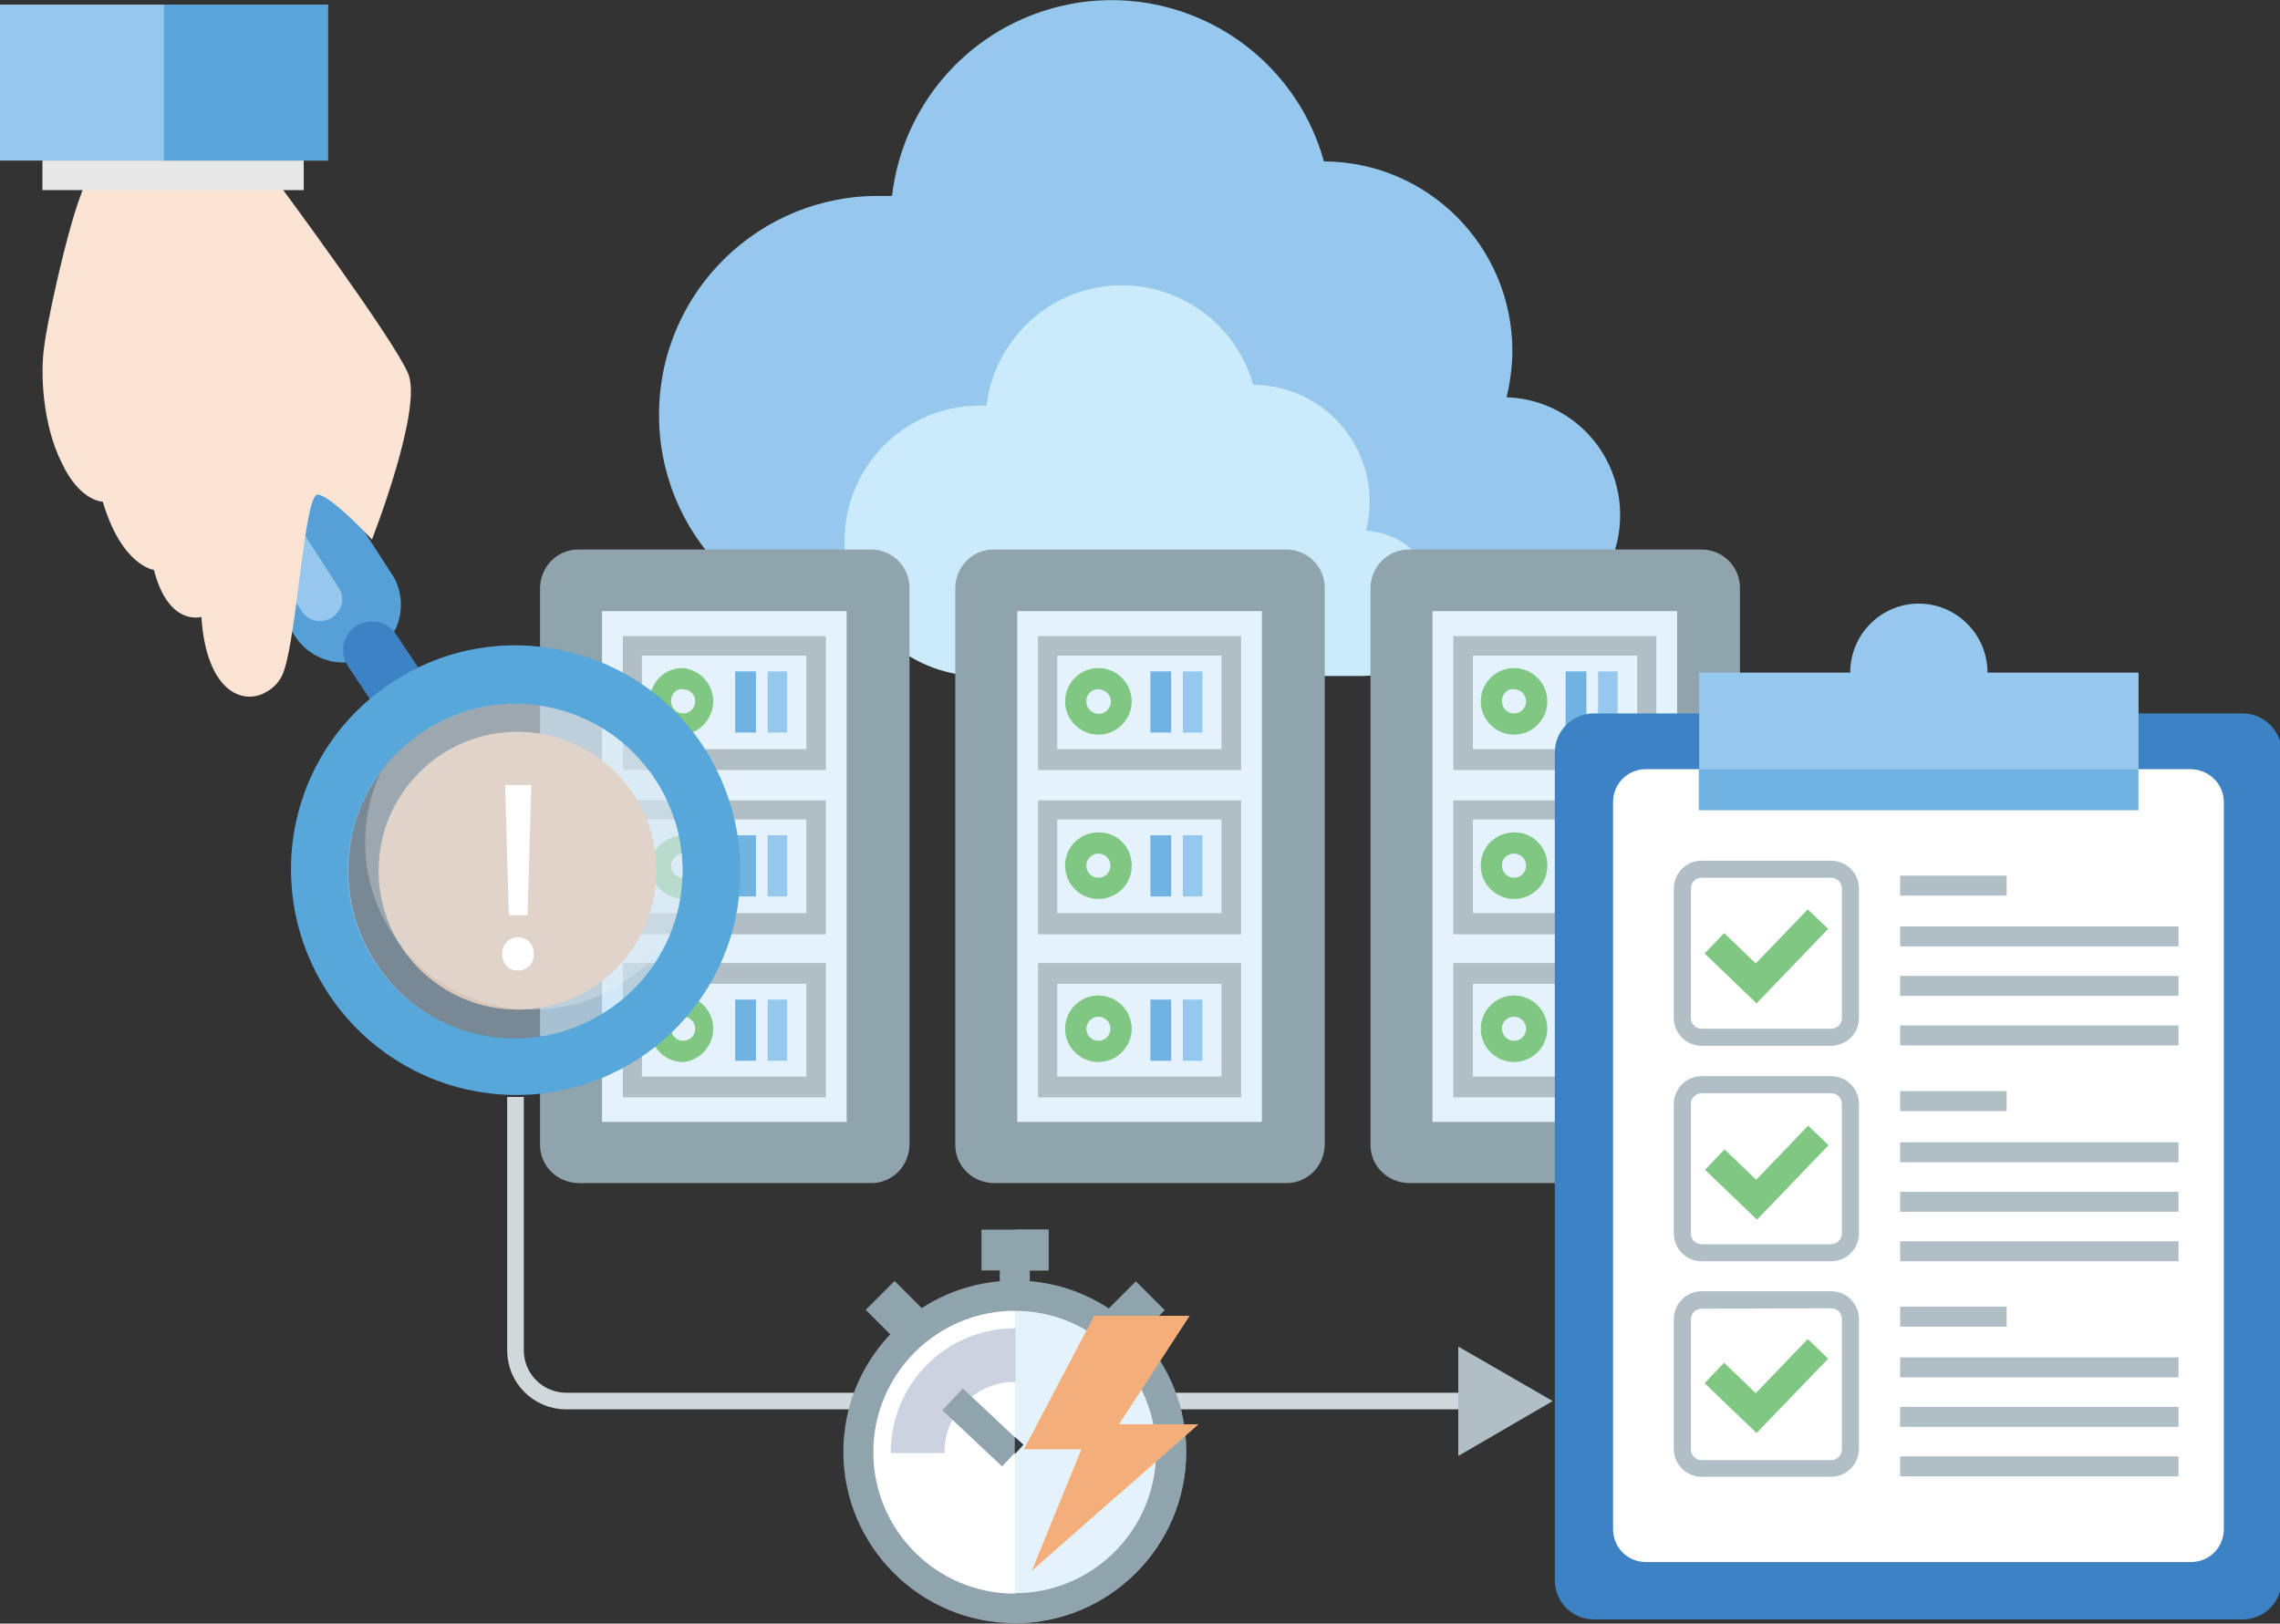 <?xml version="1.0" encoding="utf-8"?>
<!-- Generator: Adobe Illustrator 19.1.1, SVG Export Plug-In . SVG Version: 6.00 Build 0)  -->
<svg version="1.1" id="Layer_1" xmlns="http://www.w3.org/2000/svg" xmlns:xlink="http://www.w3.org/1999/xlink" x="0px" y="0px"
	 viewBox="132 -53.8 548 390.3" style="enable-background:new 132 -53.8 548 390.3;" xml:space="preserve">
<rect x="132" y="-53.8" width="548" height="390.3" fill="#333333" stroke="none"/>
<style type="text/css">
	.st0{fill:#95C8EC;}
	.st1{fill:#CBEAFB;}
	.st2{fill:#90A4AE;}
	.st3{fill:#E4F2FB;}
	.st4{fill:#B0BEC5;}
	.st5{fill:#70B2E2;}
	.st6{fill:#81C784;}
	.st7{fill:#F4AE7A;}
	.st8{fill:#57A0D7;}
	.st9{fill:#3D82C4;}
	.st10{fill:#57A7DB;}
	.st11{opacity:0.71;}
	.st12{opacity:0.71;fill:#BDDDF4;enable-background:new    ;}
	.st13{opacity:0.3;fill:#F1F2F2;enable-background:new    ;}
	.st14{fill:#FBE4D4;}
	.st15{fill:#E8E8E8;}
	.st16{fill:#58A6DA;}
	.st17{fill:#FFFFFF;}
	.st18{fill:none;stroke:#D0D8DC;stroke-width:4;stroke-miterlimit:10;}
	.st19{fill:#CDD2E1;}
	.st20{fill:#333940;}
</style>
<title>Disrupted-on-premises and cloud environments</title>
<path id="_Path_6" class="st0" d="M494.1,41.7c0.9-3.7,1.4-7.5,1.4-11.3c-0.1-25-20.3-45.3-45.3-45.4c-7.8-28.2-37.1-44.7-65.3-36.8
	c-20.8,5.8-36,23.6-38.5,45.1h-2.6c-29.1-0.4-53,22.8-53.4,51.9s22.8,53,51.9,53.4c0.5,0,1,0,1.5,0h148.9
	c15.7,0.1,28.5-12.5,28.7-28.2C521.6,54.9,509.5,42.2,494.1,41.7z"/>
<path id="_Path_7" class="st1" d="M460.3,73.8c0.6-2.3,0.9-4.6,0.9-7c0-15.5-12.5-28-28-28.1c-4.9-17.4-23-27.6-40.4-22.7
	c-12.8,3.6-22.1,14.6-23.7,27.7h-1.6c-18,0-32.5,14.6-32.5,32.5c0,18,14.6,32.5,32.5,32.5c0,0,0,0,0,0h92c9.7,0,17.6-7.9,17.5-17.6
	C477,81.9,469.7,74.2,460.3,73.8L460.3,73.8z"/>
<g>
	<path class="st2" d="M341.4,78.3H271c-5.1,0-9.1,4.1-9.2,9.2v133.9c0,5.1,4.1,9.1,9.2,9.2h70.4c5.1,0,9.1-4.1,9.2-9.2V87.5
		c0-5-4-9.1-9.1-9.2C341.4,78.3,341.4,78.3,341.4,78.3z"/>
	<path class="st2" d="M441.2,78.3h-70.4c-5.1,0-9.1,4.1-9.2,9.2v133.9c0,5.1,4.1,9.1,9.2,9.2h70.4c5.1,0,9.1-4.1,9.2-9.2V87.5
		c0-5-4-9.1-9.1-9.2C441.3,78.3,441.2,78.3,441.2,78.3z"/>
	<path class="st2" d="M541,78.3h-70.4c-5.1,0-9.1,4.1-9.2,9.2v133.9c0,5.1,4.1,9.1,9.2,9.2H541c5.1,0,9.1-4.1,9.2-9.2V87.5
		c0-5-4-9.1-9.1-9.2C541.1,78.3,541.1,78.3,541,78.3z"/>
	<rect x="276.7" y="93.1" class="st3" width="58.8" height="122.8"/>
	<rect x="376.5" y="93.1" class="st3" width="58.8" height="122.8"/>
	<rect x="476.3" y="93.1" class="st3" width="58.8" height="122.8"/>
	<path class="st4" d="M330.5,177.7h-48.8V210h48.8V177.7z M325.8,205h-39.5v-22.3h39.5V205z"/>
	<rect x="316.5" y="186.5" class="st0" width="4.7" height="14.7"/>
	<rect x="308.7" y="186.5" class="st5" width="5" height="14.7"/>
	<path class="st6" d="M296.2,201.5c4.4-0.4,7.6-4.4,7.2-8.8c-0.4-3.8-3.4-6.8-7.2-7.2c-4.3-0.1-7.9,3.3-8,7.7c0,0.1,0,0.2,0,0.3
		C288.3,198,291.8,201.5,296.2,201.5z M296.2,190.6c1.6,0,2.9,1.3,2.9,2.9c0,1.6-1.3,2.9-2.9,2.9c0,0,0,0,0,0
		c-1.6,0-2.9-1.3-2.9-2.9C293.3,192,294.6,190.6,296.2,190.6C296.2,190.6,296.2,190.6,296.2,190.6z"/>
	<path class="st4" d="M330.5,138.6h-48.8v32.2h48.8V138.6z M325.8,165.7h-39.5v-22.5h39.5V165.7z"/>
	<rect x="316.5" y="147" class="st0" width="4.7" height="14.7"/>
	<rect x="308.7" y="147" class="st5" width="5" height="14.7"/>
	<path class="st6" d="M296.2,162.3c4.4,0,8-3.5,8-7.9c0,0,0-0.1,0-0.1c-0.4-4.4-4.4-7.6-8.8-7.2c-3.8,0.4-6.8,3.4-7.2,7.2
		C288.3,158.6,291.8,162.2,296.2,162.3z M296.2,151.4c1.6,0,2.9,1.3,2.9,2.9s-1.3,2.9-2.9,2.9s-2.9-1.3-2.9-2.9
		C293.3,152.7,294.6,151.4,296.2,151.4C296.2,151.4,296.2,151.4,296.2,151.4z"/>
	<path class="st4" d="M330.5,99.1h-48.8v32.2h48.8V99.1z M325.8,126.3h-39.5v-22.5h39.5V126.3z"/>
	<rect x="316.5" y="107.6" class="st0" width="4.7" height="14.7"/>
	<rect x="308.7" y="107.6" class="st5" width="5" height="14.7"/>
	<path class="st6" d="M296.2,122.8c4.4-0.4,7.6-4.4,7.2-8.8c-0.4-3.8-3.4-6.8-7.2-7.2c-4.3-0.1-7.9,3.3-8,7.7c0,0.1,0,0.2,0,0.3
		C288.3,119.3,291.8,122.8,296.2,122.8z M296.2,111.9c1.6,0,2.9,1.3,2.9,2.9s-1.3,2.9-2.9,2.9c-1.6,0-2.9-1.3-2.9-2.9
		c-0.1-1.6,1.1-2.9,2.6-3C296,111.9,296.1,111.9,296.2,111.9L296.2,111.9z"/>
	<path class="st4" d="M430.3,177.7h-48.8V210h48.8V177.7z M425.6,205h-39.5v-22.3h39.5L425.6,205z"/>
	<rect x="416.3" y="186.5" class="st0" width="4.7" height="14.7"/>
	<rect x="408.5" y="186.5" class="st5" width="5" height="14.7"/>
	<path class="st6" d="M396,201.5c4.4,0,8-3.6,8-8s-3.6-8-8-8s-8,3.6-8,8S391.6,201.5,396,201.5z M396,190.6c1.6,0,2.9,1.3,2.9,2.9
		c0,1.6-1.3,2.9-2.9,2.9c0,0,0,0,0,0c-1.6,0-2.9-1.3-2.9-2.9C393.1,192,394.4,190.6,396,190.6C396,190.6,396,190.6,396,190.6z"/>
	<path class="st4" d="M430.3,138.6h-48.8v32.2h48.8V138.6z M425.6,165.7h-39.5v-22.5h39.5L425.6,165.7z"/>
	<rect x="416.3" y="147" class="st0" width="4.7" height="14.7"/>
	<rect x="408.5" y="147" class="st5" width="5" height="14.7"/>
	<path class="st6" d="M396,162.3c4.4,0,8-3.5,8-7.9c0,0,0-0.1,0-0.1c0.1-4.3-3.3-7.9-7.7-8c-0.1,0-0.2,0-0.3,0c-4.4,0-8,3.5-8,7.9
		c0,0,0,0.1,0,0.1C388,158.7,391.6,162.3,396,162.3z M396,151.4c1.6,0,2.9,1.3,2.9,2.9s-1.3,2.9-2.9,2.9s-2.9-1.3-2.9-2.9
		C393.1,152.7,394.4,151.4,396,151.4C396,151.4,396,151.4,396,151.4z"/>
	<path class="st4" d="M430.3,99.1h-48.8v32.2h48.8V99.1z M425.6,126.3h-39.5v-22.5h39.5L425.6,126.3z"/>
	<rect x="416.3" y="107.6" class="st0" width="4.7" height="14.7"/>
	<rect x="408.5" y="107.6" class="st5" width="5" height="14.7"/>
	<path class="st6" d="M396,122.8c4.4,0,8-3.6,8-8s-3.6-8-8-8s-8,3.6-8,8S391.6,122.8,396,122.8z M396,111.9c1.6,0,3,1.3,3,2.9
		c0,1.6-1.3,3-2.9,3c-1.6,0-3-1.3-3-2.9c0,0,0,0,0,0c-0.1-1.6,1.1-2.9,2.6-3C395.9,111.9,396,111.9,396,111.9L396,111.9z"/>
	<path class="st4" d="M530.1,177.7h-48.8V210h48.8V177.7z M525.5,205H486v-22.3h39.5L525.5,205z"/>
	<rect x="516.1" y="186.5" class="st0" width="4.7" height="14.7"/>
	<rect x="508.3" y="186.5" class="st5" width="5" height="14.7"/>
	<path class="st6" d="M495.9,201.5c4.4,0,8-3.6,8-8s-3.6-8-8-8s-8,3.6-8,8S491.5,201.5,495.9,201.5z M495.9,190.6
		c1.6,0,2.9,1.3,2.9,2.9c0,1.6-1.3,2.9-2.9,2.9c0,0,0,0,0,0c-1.6,0-2.9-1.3-2.9-2.9C492.9,192,494.2,190.6,495.9,190.6
		C495.9,190.6,495.9,190.6,495.9,190.6z"/>
	<path class="st4" d="M530.1,138.6h-48.8v32.2h48.8V138.6z M525.5,165.7H486v-22.5h39.5L525.5,165.7z"/>
	<rect x="516.1" y="147" class="st0" width="4.7" height="14.7"/>
	<rect x="508.3" y="147" class="st5" width="5" height="14.7"/>
	<path class="st6" d="M495.9,162.3c4.4,0,8-3.5,8-7.9c0,0,0-0.1,0-0.1c0.1-4.3-3.3-7.9-7.7-8c-0.1,0-0.2,0-0.3,0c-4.4,0-8,3.5-8,7.9
		c0,0,0,0.1,0,0.1C487.9,158.7,491.5,162.3,495.9,162.3z M495.9,151.4c1.6,0,2.9,1.3,2.9,2.9s-1.3,2.9-2.9,2.9s-2.9-1.3-2.9-2.9
		C492.9,152.7,494.2,151.4,495.9,151.4C495.9,151.4,495.9,151.4,495.9,151.4z"/>
	<path class="st4" d="M530.1,99.1h-48.8v32.2h48.8V99.1z M525.5,126.3H486v-22.5h39.5L525.5,126.3z"/>
	<rect x="516.1" y="107.6" class="st0" width="4.7" height="14.7"/>
	<rect x="508.3" y="107.6" class="st5" width="5" height="14.7"/>
	<path class="st6" d="M495.9,122.8c4.4,0,8-3.6,8-8s-3.6-8-8-8s-8,3.6-8,8S491.5,122.8,495.9,122.8z M495.9,111.9
		c1.6,0,2.9,1.3,2.9,2.9s-1.3,2.9-2.9,2.9s-2.9-1.3-2.9-2.9c-0.1-1.6,1.1-2.9,2.7-3C495.7,111.9,495.8,111.9,495.9,111.9
		L495.9,111.9z"/>
</g>
<g>
	<circle class="st7" cx="256.4" cy="155.5" r="33.4"/>
	<g id="_Group__1_">
		<path id="_Path_2-2" class="st8" d="M174.6,29.8L174.6,29.8c-6.4,4.1-8.3,12.6-4.1,19c0,0,0,0,0,0.1l32.4,50.2
			c4.1,6.4,12.6,8.3,19,4.2l0.1-0.1l0,0c6.4-4.1,8.3-12.6,4.2-19l-0.1-0.1l-32.4-50.2c-4-6.4-12.3-8.3-18.7-4.4
			C174.9,29.6,174.8,29.7,174.6,29.8z"/>
		<path id="_Path_3-2" class="st0" d="M173.6,35.6c-2.4,1.6-3.1,4.8-1.5,7.2c0,0,0,0,0,0.1l32.4,50.2c1.5,2.4,4.8,3.1,7.2,1.6
			l0.1-0.1c2.4-1.5,3.2-4.6,1.7-7c-0.1-0.1-0.1-0.2-0.2-0.3l-32.4-50.2C179.6,34.7,176.2,34.1,173.6,35.6z"/>
		<g id="_Group_2">
			<path id="_Path_4-2" class="st9" d="M217.6,96.7c-3.2,2.1-4.1,6.4-2,9.6l0,0l6.8,10.2c2.1,3.2,6.4,4.1,9.6,2l0,0
				c3.2-2.1,4.1-6.4,2-9.6l-6.8-10.2C225.1,95.5,220.9,94.6,217.6,96.7z"/>
		</g>
		<path class="st10" d="M308.8,166.9c-6.3,29.1-35,47.6-64.1,41.3h-0.1c-29.1-6.4-47.6-35-41.5-64.2c3-14.1,11.5-26.4,23.7-34.1l0,0
			c12-7.8,26.6-10.4,40.6-7.3c14,3,26.3,11.5,34,23.6C309.1,138.3,311.7,152.9,308.8,166.9z M289.7,133.9
			c-11.9-18.6-36.7-24.1-55.3-12.2c-0.1,0-0.1,0.1-0.2,0.1l0,0c-9,5.7-15.4,14.8-17.6,25.3c-4.6,21.7,9.2,43.2,30.7,47.8
			c10.4,2.2,21.3,0.3,30.2-5.5C296.2,177.4,301.7,152.6,289.7,133.9L289.7,133.9z"/>
		<g id="_Group_3" class="st11">
			<path id="_Path_5-2" class="st12" d="M277.5,189.4c-18.6,12-43.5,6.7-55.5-12c-5.8-9-7.8-19.9-5.5-30.3
				c2.2-10.5,8.6-19.6,17.6-25.3l0,0c18.6-12,43.4-6.7,55.4,11.9c0,0.1,0.1,0.1,0.1,0.2c12,18.6,6.7,43.4-11.9,55.4
				C277.7,189.3,277.6,189.4,277.5,189.4z"/>
		</g>
		<path id="_Path_6_1_" class="st13" d="M289.6,133.9c5.8,8.9,7.8,19.8,5.5,30.2c-0.6,2.9-1.6,5.8-2.9,8.5
			c-2.9,3.9-6.5,7.2-10.6,9.9c-18.6,12-43.4,6.6-55.4-12c-5.8-9-7.8-19.9-5.5-30.3c0.6-2.9,1.6-5.8,2.9-8.5
			c2.9-3.9,6.5-7.2,10.6-9.9l0,0c18.5-12,43.2-6.7,55.2,11.8C289.5,133.7,289.6,133.8,289.6,133.9L289.6,133.9z"/>
	</g>
	<g id="_Group_4">
		<g id="_Group_5">
			<g id="_Group_6">
				<g id="_Group_7">
					<path id="_Path_7_1_" class="st14" d="M146.8,57.4c4.4,9.4,9.9,9.4,9.9,9.4c4.6,15.5,12.3,16.4,12.3,16.4
						c3.5,13.7,11.4,11.3,11.4,11.3c1.2,17.9,9.9,21.3,15.5,18.1c2.1-1.1,3.7-3,4.4-5.3c3.1-9.1,4.9-42.2,8-42.2
						s13.1,10.8,13.1,10.8s12.3-31.4,8.7-39.9S198.9-9.7,198.9-9.7c-1-0.1-2.1-0.2-3.1-0.2c-9.5-0.8-38.9-3.1-41.8-1.7
						c-3.5,1.7-10.7,34.8-11.4,41.3C141.7,36,142.2,48.1,146.8,57.4z"/>
					<g id="_Group_8">
						<polygon id="_Path_8" class="st0" points="192.9,-15.2 210.8,-15.2 210.8,-52.7 192.9,-52.7 132,-52.7 132,-15.2 						"/>
						<polygon id="_Path_9" class="st15" points="190.7,-8.1 205,-8.1 205,-15.2 190.7,-15.2 142.2,-15.2 142.2,-8.1 						"/>
					</g>
				</g>
			</g>
		</g>
		<polygon id="_Path_10" class="st16" points="201.8,-15.2 210.8,-15.2 210.8,-52.7 201.8,-52.7 171.4,-52.7 171.4,-15.2 		"/>
	</g>
	<g>
		<path class="st17" d="M252.7,175.5c0-2.3,1.6-4,3.8-4c2.3,0,3.8,1.7,3.8,4c0,2.3-1.5,4-3.8,4C254.3,179.6,252.7,177.8,252.7,175.5
			z M254.3,166.2l-0.9-31.3h6.3l-0.9,31.3H254.3z"/>
	</g>
</g>
<g>
	<g>
		<path class="st9" d="M602.5,117.7h-87.4c-5.2,0-9.4,4.2-9.4,9.4v199c0,5.2,4.2,9.4,9.4,9.4H671c5.2,0,9.4-4.2,9.4-9.4v-199
			c0-5.2-4.2-9.4-9.4-9.4L602.5,117.7z"/>
		<path class="st17" d="M658.6,131.1h-131c-4.4,0-7.9,3.5-7.9,7.9v174.8c0,4.4,3.5,7.9,7.9,7.9h131c4.4,0,7.9-3.5,7.9-7.9V139
			C666.5,134.7,663,131.2,658.6,131.1z"/>
		<path class="st0" d="M609.7,107.9c0-9.1-7.4-16.6-16.5-16.6s-16.5,7.4-16.5,16.6h-36.3V141H646v-33.1H609.7z"/>
		<path class="st4" d="M572.1,249.4H541c-3.7,0-6.7-3-6.7-6.7v-31.1c0-3.7,3-6.7,6.7-6.7h31.1c3.7,0,6.7,3,6.7,6.7v31.1
			C578.8,246.4,575.8,249.4,572.1,249.4L572.1,249.4z M541,209c-1.4,0-2.6,1.1-2.6,2.6v31.1c0,1.4,1.1,2.6,2.6,2.6h31.1
			c1.4,0,2.6-1.1,2.6-2.6v-31.1c0-1.4-1.1-2.6-2.6-2.6H541z"/>
		<path class="st4" d="M572.1,301.2H541c-3.7,0-6.7-3-6.7-6.7v-31.2c0-3.7,3-6.7,6.7-6.7h31.1c3.7,0,6.7,3,6.7,6.7v31.1
			C578.8,298.2,575.8,301.2,572.1,301.2z M541,260.8c-1.4,0-2.6,1.1-2.6,2.6v31.2c0,1.4,1.1,2.6,2.6,2.6h31.1c1.4,0,2.6-1.1,2.6-2.6
			v-31.3c0-1.4-1.1-2.6-2.6-2.6L541,260.8z"/>
		<rect x="540.3" y="131.1" class="st5" width="105.6" height="9.8"/>
		<rect x="588.7" y="156.7" class="st4" width="25.6" height="4.8"/>
		<rect x="588.7" y="168.9" class="st4" width="66.9" height="4.8"/>
		<rect x="588.7" y="180.8" class="st4" width="66.9" height="4.8"/>
		<rect x="588.7" y="192.7" class="st4" width="66.9" height="4.8"/>
		<rect x="588.7" y="220.8" class="st4" width="66.9" height="4.8"/>
		<rect x="588.7" y="232.7" class="st4" width="66.9" height="4.8"/>
		<rect x="588.7" y="244.6" class="st4" width="66.9" height="4.8"/>
		<rect x="588.7" y="272.5" class="st4" width="66.9" height="4.8"/>
		<rect x="588.7" y="284.4" class="st4" width="66.9" height="4.8"/>
		<rect x="588.7" y="296.3" class="st4" width="66.9" height="4.8"/>
		<rect x="588.7" y="208.5" class="st4" width="25.6" height="4.8"/>
		<rect x="588.7" y="260.3" class="st4" width="25.6" height="4.8"/>
		<path class="st6" d="M554.3,239.4l-12.5-12l4.7-4.9l7.6,7.3l12.5-13l4.9,4.7L554.3,239.4z"/>
		<path class="st4" d="M572.1,197.6H541c-3.7,0-6.7-3-6.7-6.7v-31.1c0-3.7,3-6.7,6.7-6.7h31.1c3.7,0,6.7,3,6.7,6.7v31.1
			C578.8,194.6,575.8,197.6,572.1,197.6z M541,157.2c-1.4,0-2.6,1.1-2.6,2.6v31.1c0,1.4,1.1,2.6,2.6,2.6h31.1c1.4,0,2.6-1.1,2.6-2.6
			v-31.1c0-1.4-1.1-2.6-2.6-2.6H541z"/>
	</g>
	<path class="st6" d="M554.2,187.4l-12.5-12l4.7-4.9l7.6,7.3l12.5-13l4.9,4.7L554.2,187.4z"/>
	<path class="st6" d="M554.2,290.7l-12.5-12l4.7-4.9l7.6,7.3l12.5-13l4.9,4.7L554.2,290.7z"/>
</g>
<path class="st18" d="M255.9,209.9v60.9c0,6.8,5.5,12.2,12.2,12.2h230.6"/>
<g id="XMLID_2_">
	<polygon id="XMLID_4_" class="st4" points="482.5,296.2 505.2,283 482.5,269.9 	"/>
</g>
<g>
	<g>
		
			<rect x="342.8" y="255.9" transform="matrix(-0.707 0.707 -0.707 -0.707 778.85 201.254)" class="st2" width="9.8" height="12.1"/>
	</g>
	<g>
		
			<rect x="398.1" y="257" transform="matrix(-0.707 0.707 -0.707 -0.707 875.096 161.389)" class="st2" width="12.1" height="9.8"/>
	</g>
	<circle class="st17" cx="375.9" cy="295.3" r="37.6"/>
	<path class="st3" d="M375.9,257.6C375.9,257.6,375.9,257.6,375.9,257.6l0,75.2c0,0,0,0,0,0c20.8,0,37.6-16.8,37.6-37.6
		S396.7,257.6,375.9,257.6z"/>
	<g>
		<path class="st19" d="M375.9,278.4c-9.3,0-16.9,7.6-16.9,16.9c0,0.1,0,0.1,0,0.2h-12.9c0-0.1,0-0.1,0-0.2
			c0-16.4,13.3-29.8,29.8-29.8c0.1,0,0.2,0,0.2,0v12.9C376.1,278.4,376,278.4,375.9,278.4z"/>
	</g>
	<path class="st2" d="M379.5,254.2v-6.1h-7.2v6.1c-21,1.8-37.6,19.5-37.6,41c0,22.7,18.5,41.2,41.2,41.2s41.2-18.5,41.2-41.2
		C417.1,273.7,400.6,256,379.5,254.2z M375.9,329.3c-18.8,0-34-15.3-34-34c0-18.8,15.3-34,34-34c18.8,0,34,15.3,34,34
		C409.9,314,394.7,329.3,375.9,329.3z"/>
	<path class="st2" d="M379.5,254.2v-6.1h-3.6v13.1c0,0,0,0,0,0c18.8,0,34,15.3,34,34c0,18.8-15.3,34-34,34c0,0,0,0,0,0v7.2
		c0,0,0,0,0,0c22.7,0,41.2-18.5,41.2-41.2C417.1,273.7,400.6,256,379.5,254.2z"/>
	<g>
		<rect x="367.9" y="241.8" class="st2" width="16.1" height="9.8"/>
	</g>
	<g>
		<rect x="375.9" y="241.8" class="st2" width="8.1" height="9.8"/>
	</g>
	<g>
		
			<rect x="364.8" y="279.6" transform="matrix(-0.685 0.729 -0.729 -0.685 831.499 219.043)" class="st2" width="7.2" height="19.7"/>
	</g>
	<g>
		<polygon class="st20" points="375.9,291.6 375.9,295.8 378,293.5 		"/>
	</g>
	<g>
		<polygon class="st7" points="400.9,288.6 417.9,262.5 395,262.5 378.1,294.6 391.9,294.6 380,323.8 380,323.8 420,288.6 		"/>
	</g>
	<g>
		<polygon class="st7" points="400.9,288.6 417.9,262.5 400.8,262.5 400.8,305.5 420,288.6 		"/>
	</g>
</g>
</svg>

